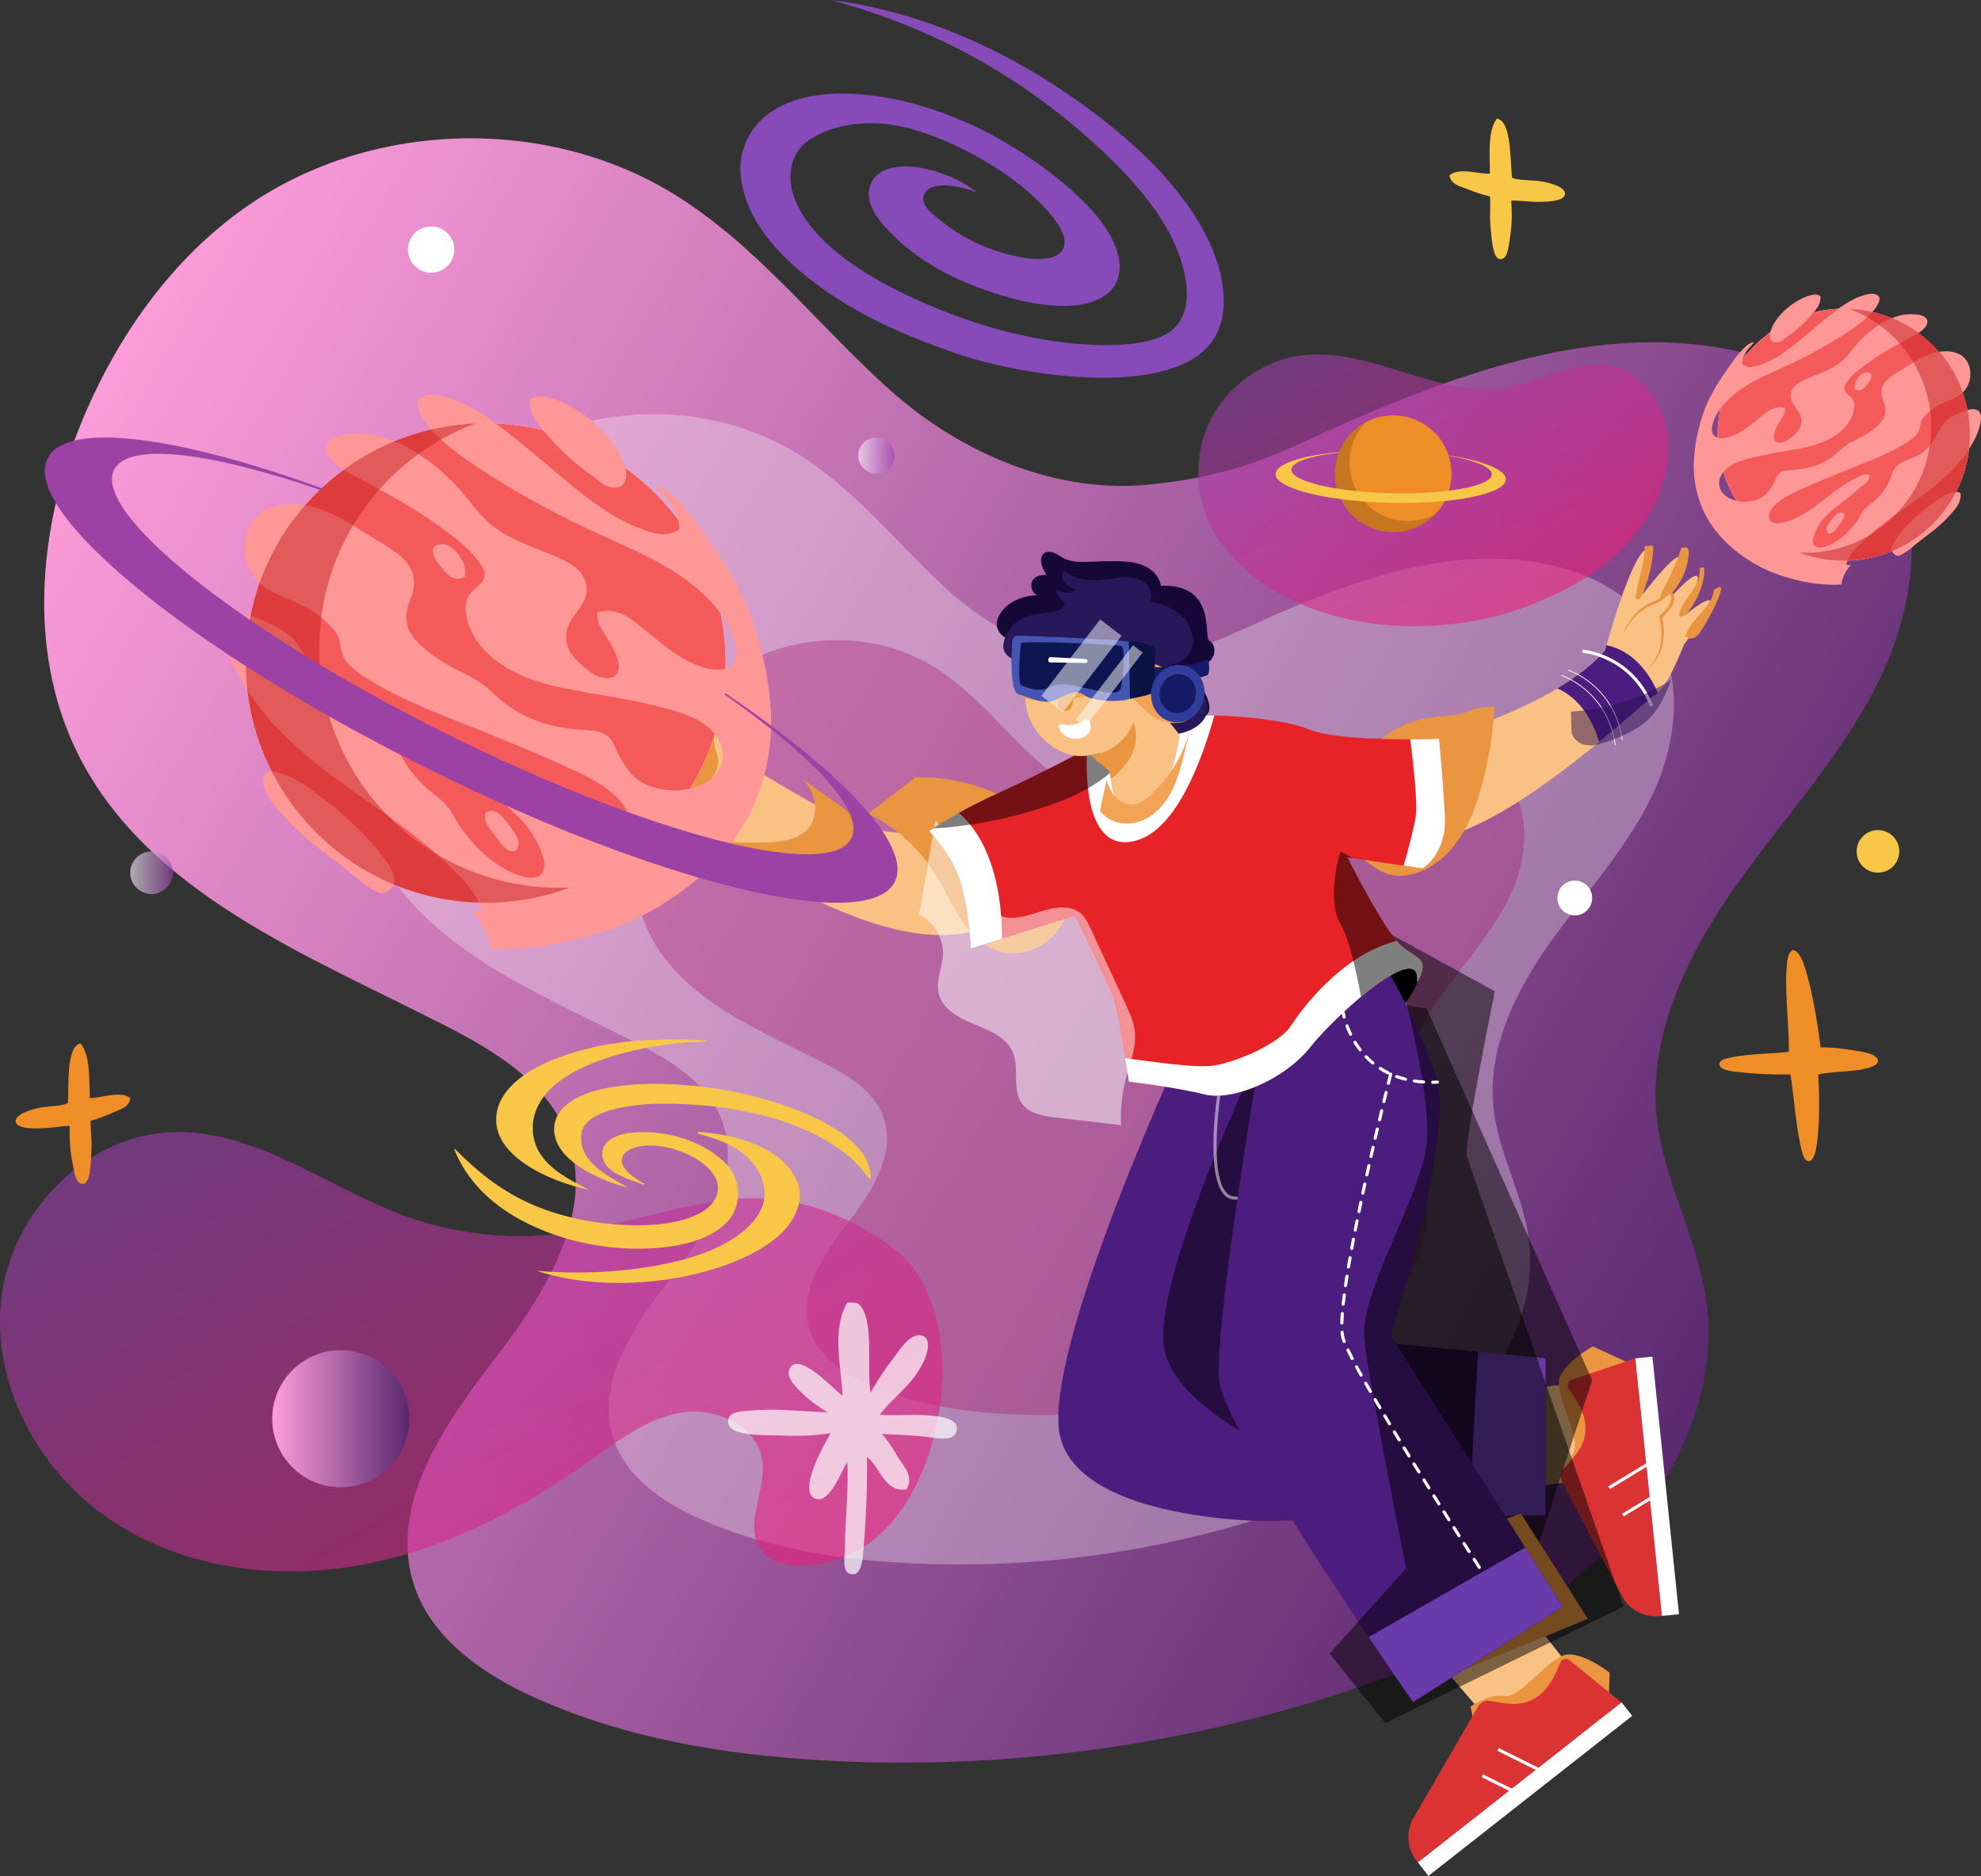 <svg width="639" height="605" viewBox="0 0 639 605" fill="none" xmlns="http://www.w3.org/2000/svg">
<rect x="0" y="0" width="639" height="605" fill="#333333" stroke="none"/>
<g clip-path="url(#clip0_23_616)">
<path d="M371.753 156.178C341.334 159.546 310.269 146.546 286.999 125.714C263.73 104.882 244.346 79.305 217.789 62.857C175.911 36.918 118.501 38.793 78.409 67.41C56.048 83.369 39.378 106.442 28.257 131.55C12.607 166.892 7.932 209.199 25.406 243.676C47.992 288.245 99.402 308.157 143.905 330.922C159.817 339.062 176.433 349.241 182.897 365.894C192.593 390.873 175.56 417.609 159.163 438.806C142.767 460.004 125.126 486.029 133.634 511.437C139.401 528.662 155.891 539.96 172.454 547.452C201.542 560.611 233.631 565.907 265.509 567.719C325.982 571.158 387.123 562.375 444.177 542.057C471.834 532.208 499.107 519.284 519.957 498.628C540.804 477.973 554.476 448.454 550.386 419.404C547.553 399.282 536.644 380.89 534.444 360.688C531.504 333.703 544.48 307.489 560.178 285.336C575.876 263.183 594.78 243.006 606.555 218.544C618.329 194.081 621.693 163.136 606.088 140.915C595.943 126.468 579.191 117.776 562.015 113.664C520.012 103.609 476.249 118.144 436.606 135.263C414.121 144.973 402.798 152.737 371.756 156.173L371.753 156.178Z" fill="url(#paint0_linear_23_616)"/>
<g opacity="0.3">
<path d="M366.541 212.577C344.997 214.962 322.999 205.755 306.519 191.001C290.039 176.247 276.312 158.134 257.506 146.486C227.848 128.116 187.191 129.445 158.798 149.71C142.961 161.013 131.156 177.351 123.282 195.133C112.199 220.162 108.888 250.122 121.261 274.539C137.254 306.1 173.663 320.201 205.18 336.325C216.447 342.09 228.214 349.299 232.793 361.092C239.661 378.78 227.596 397.714 215.985 412.729C204.375 427.74 191.881 446.172 197.906 464.166C201.991 476.364 213.669 484.366 225.399 489.672C245.996 498.991 268.723 502.742 291.298 504.026C334.123 506.461 377.425 500.242 417.83 485.853C437.415 478.878 456.731 469.725 471.496 455.096C486.26 440.468 495.941 419.562 493.044 398.99C491.038 384.74 483.313 371.715 481.754 357.409C479.673 338.298 488.861 319.732 499.977 304.045C511.093 288.356 524.483 274.068 532.821 256.744C541.16 239.421 543.541 217.505 532.491 201.768C525.305 191.535 513.442 185.382 501.277 182.468C471.531 175.347 440.539 185.642 412.463 197.764C396.539 204.641 388.521 210.139 366.538 212.572L366.541 212.577Z" fill="white"/>
</g>
<g opacity="0.3">
<path d="M374.841 259.663C360.329 261.269 345.512 255.068 334.411 245.131C323.31 235.194 314.063 222.993 301.395 215.146C281.418 202.771 254.032 203.666 234.905 217.319C224.238 224.931 216.286 235.937 210.982 247.916C203.517 264.776 201.287 284.958 209.623 301.406C220.396 322.667 244.921 332.165 266.149 343.025C273.741 346.907 281.666 351.765 284.751 359.708C289.376 371.624 281.252 384.377 273.428 394.49C265.607 404.604 257.19 417.019 261.25 429.139C264.002 437.357 271.869 442.747 279.768 446.321C293.645 452.598 308.951 455.124 324.16 455.989C353.007 457.63 382.173 453.44 409.39 443.747C422.583 439.048 435.594 432.883 445.539 423.031C455.485 413.177 462.007 399.096 460.054 385.239C458.702 375.639 453.499 366.867 452.45 357.23C451.047 344.356 457.238 331.853 464.727 321.283C472.215 310.715 481.234 301.091 486.85 289.422C492.466 277.753 494.071 262.991 486.628 252.391C481.789 245.499 473.797 241.352 465.602 239.391C445.567 234.594 424.69 241.529 405.778 249.694C395.053 254.324 389.651 258.03 374.841 259.669V259.663Z" fill="#9D005D"/>
</g>
<g opacity="0.6">
<path d="M269.132 503.184C304.963 493.385 315.68 424.097 289.232 403.424C273.738 391.311 254.771 384.488 235.243 386.86C215.713 389.232 196.962 396.383 177.372 398.193C161.787 399.633 145.893 397.609 131.169 392.31C105.603 383.109 82.327 363.988 55.177 365.13C27.48 366.295 3.812 391.004 0.467 418.501C-2.879 445.998 12.087 473.954 34.925 489.654C57.763 505.357 87.244 509.637 114.575 505.011C141.909 500.385 167.285 487.476 189.855 471.393C199.092 464.811 208.434 457.453 219.621 455.567C230.81 453.684 244.326 459.803 245.915 471.028C247.283 480.683 239.845 491.515 245.305 499.599C250.119 506.728 260.828 505.455 269.129 503.184H269.132Z" fill="url(#paint1_linear_23_616)"/>
</g>
<g opacity="0.6">
<path d="M392.911 173.723C385.561 163.093 384.519 148.505 389.855 136.735C395.191 124.968 406.88 116.314 419.699 114.64C442.02 111.726 463.609 128.545 485.824 124.917C497.863 122.951 509.605 115.056 521.329 118.424C532.181 121.542 538.337 133.76 538.11 145.041C537.865 157.103 531.8 168.568 523.216 177.053C514.633 185.538 503.696 191.301 492.404 195.574C459.915 207.863 413.364 203.305 392.913 173.721L392.911 173.723Z" fill="url(#paint2_linear_23_616)"/>
</g>
<path d="M392.174 348.203C392.174 348.203 409.724 352.128 428.8 342.317C447.876 332.505 456.073 321.603 457.599 315.502C459.126 309.405 448.718 307.839 448.718 307.839L431.325 318.21L392.174 348.203Z" fill="black"/>
<path d="M476.418 482.193L513.044 476.866L513.462 445.598L473.07 449.76L476.418 482.193Z" fill="#F9C184"/>
<path d="M506.355 479.76C506.355 479.76 504.776 472.702 507.518 468.381C510.261 464.063 501.17 449.565 503.098 444.294C505.025 439.023 513.773 434.198 513.773 434.198L529.314 441.378L525.454 483.574L506.355 479.76Z" fill="#EA953F"/>
<path d="M507.062 444.927L527.5 438.053L536.076 521.132L535.465 521.195C530.646 521.691 525.969 519.375 523.448 515.241L504.069 478.27C503.265 476.952 503.108 475.167 504.117 473.995C508.866 468.469 516.873 462.114 506.002 447.861C505.212 446.828 505.815 445.305 507.059 444.927H507.062Z" fill="#DB3333"/>
<path d="M541.582 520.576L533.004 437.497L527.513 438.063L536.091 521.142L541.582 520.576Z" fill="white"/>
<path d="M533.308 470.514L518.762 479.358L519.286 480.219L533.832 471.376L533.308 470.514Z" fill="white"/>
<path d="M534.08 481.58L523.232 488.175L523.757 489.037L534.604 482.441L534.08 481.58Z" fill="white"/>
<path d="M498.549 438.055V488.621L473.822 489.143L408.311 490.534C408.311 490.534 349.41 490.534 342.116 463.894C334.822 437.259 384.196 331.643 384.196 331.643L429.839 321.447L427.644 431.11L476.776 435.925L498.547 438.055H498.549Z" fill="#4A1D7E"/>
<path opacity="0.5" d="M416.154 318.394C416.154 318.394 373.395 404.589 375.295 432.89C377.195 461.191 448.7 482.694 448.7 482.694L464.82 532.075L484.673 533.764L513.576 445.121L460.182 325.215L416.157 318.394H416.154Z" fill="black"/>
<path d="M498.549 438.055V488.621L473.822 489.143L476.779 435.925L498.549 438.055Z" fill="#683AAA"/>
<path d="M458.508 529.569L482.577 557.664L509.26 541.314L484.164 509.418L458.508 529.569Z" fill="#F9C184"/>
<path d="M456.938 544.76L512.204 522.054L490.602 488.139L449.645 502.435L456.938 544.76Z" fill="#EA953F"/>
<path d="M474.332 550.366C474.332 550.366 480.223 546.161 485.274 547.003C490.322 547.845 500.141 533.829 505.752 533.55C511.364 533.27 519.217 539.436 519.217 539.436L518.657 556.534L478.26 569.429L474.332 550.369V550.366Z" fill="#EA953F"/>
<path d="M506.345 535.453L523.08 549.045L457.365 600.664L456.986 600.183C453.991 596.376 453.454 591.191 455.606 586.853L476.537 550.739C477.223 549.355 478.651 548.271 480.18 548.496C487.39 549.557 497.046 552.925 503.3 536.131C503.754 534.913 505.364 534.606 506.348 535.458L506.345 535.453Z" fill="#DB3333"/>
<path d="M460.779 604.97L526.496 553.355L523.085 549.019L457.367 600.634L460.779 604.97Z" fill="white"/>
<path d="M483.453 563.742L483.004 564.645L498.256 572.21L498.705 571.307L483.453 563.742Z" fill="white"/>
<path d="M478.382 572.237L477.934 573.14L489.307 578.781L489.756 577.878L478.382 572.237Z" fill="white"/>
<path d="M504.067 518.13L455.815 548.962C455.815 548.962 449.783 540.318 441.475 527.961C423.426 501.147 394.613 456.871 393.297 445.593C391.371 429.121 405.881 343.784 405.881 343.784L444.561 307.839C444.561 307.839 458.621 330.33 463.669 348.982C468.718 367.628 448.595 430.677 448.595 430.677L491.972 499.059L504.07 518.132L504.067 518.13Z" fill="#4A1D7E"/>
<path opacity="0.5" d="M447.399 300.619C447.399 300.619 463.669 353.315 459.741 371.815C455.813 390.316 438.42 417.785 440.105 432.361C441.788 446.936 453.57 505.798 453.57 505.798L428.883 533.267L446.836 555.69L523.703 518.13C523.703 518.13 474.329 376.86 473.206 372.935C472.083 369.01 482.183 319.677 482.183 319.677L447.396 300.617L447.399 300.619Z" fill="black"/>
<path d="M504.067 518.13L455.816 548.962C455.816 548.962 449.783 540.318 441.475 527.961L491.972 499.057L504.07 518.13H504.067Z" fill="#683AAA"/>
<path d="M307.693 268.386C307.693 268.386 287.214 270.629 274.589 265.303C261.964 259.976 238.4 244.841 238.4 244.841C238.4 244.841 236.154 232.227 230.263 228.022C224.372 223.817 213.712 259.134 213.712 259.134C213.712 259.134 279.357 311.83 315.547 299.777C351.736 287.725 307.693 268.383 307.693 268.383V268.386Z" fill="#F9C184"/>
<path d="M344.003 273.647C342.658 271.138 340.678 269.028 338.586 267.095C326.965 256.349 311.093 250.324 295.262 250.652L280.122 262.441C288.793 266.679 296.251 273.354 301.418 281.501C304.599 286.52 306.918 292.061 310.289 296.954C313.659 301.85 318.415 306.216 324.271 307.249C330.25 308.305 336.545 305.558 340.514 300.965C344.482 296.372 346.281 290.173 346.301 284.105C346.314 280.501 345.711 276.825 344.005 273.649L344.003 273.647Z" fill="#EA953F"/>
<path d="M223.105 267.153C223.668 267.097 224.263 267.002 224.68 266.621C225.058 266.276 225.222 265.759 225.338 265.26C226.087 262.038 225.505 258.539 226.751 255.474C228.136 252.066 231.678 249.454 231.706 245.774C231.719 244.198 231.055 242.708 230.669 241.183C230.205 239.353 230.139 237.425 230.477 235.567L218.958 237.503C217.038 245.421 216.127 253.581 216.258 261.728C216.273 262.736 216.314 263.78 216.758 264.685C217.82 266.858 220.693 267.39 223.103 267.155L223.105 267.153Z" fill="#EA953F"/>
<path d="M273.226 261.635C268.554 257.985 263.727 254.531 258.762 251.287C263.349 255.307 264.555 263.18 260.319 267.571C257.266 270.735 252.493 271.398 248.1 271.62C238.96 272.081 229.761 271.413 220.784 269.633L229.968 274.231C235.841 280.715 243.408 285.963 251.986 287.695C260.564 289.427 270.181 287.209 276.163 280.826C278.883 277.924 280.833 273.886 279.925 270.019C279.09 266.467 276.103 263.883 273.224 261.637L273.226 261.635Z" fill="#EA953F"/>
<path d="M543.158 207.936C543.158 207.936 538.445 220.263 534.777 223.454C534.507 223.689 534.244 223.875 533.992 224.004C532.741 224.631 525.649 231.218 515.852 239.28C496.468 255.239 466.483 276.987 450.207 269.787C425.704 258.95 449.271 242.093 449.271 242.093C450.152 241.975 480.523 235.07 502.359 222.025C508.402 218.415 513.788 214.339 517.722 209.804C517.883 209.222 518.047 208.644 518.203 208.077C523.439 189.673 528.096 178.556 530.816 177.29C533.576 176.007 529.996 191.175 529.885 191.669C530.17 191.304 539.444 179.352 541.286 179.718C543.138 180.088 538.059 193.373 537.925 193.726C538.145 193.474 545.431 185.148 547.273 185.697C549.12 186.252 543.683 198.08 543.536 198.4C543.794 198.185 550.477 192.632 551.577 193.731C552.7 194.853 543.161 207.936 543.161 207.936H543.158Z" fill="#F9C184"/>
<path d="M459.782 231.697C451.925 233.124 444.975 237.901 439.651 243.845C434.063 250.082 429.912 258.713 432.362 266.717C433.911 271.776 437.862 275.759 442.159 278.855C443.958 280.15 445.873 281.345 448.005 281.953C450.893 282.777 454.019 282.462 456.875 281.537C462.519 279.707 467.222 275.575 470.57 270.68C473.918 265.784 476.02 260.145 477.654 254.445C480.145 245.756 481.623 236.777 482.049 227.747L475.366 228.617C470.724 231.236 465.03 230.747 459.784 231.7L459.782 231.697Z" fill="#EA953F"/>
<path d="M532.69 175.906L530.493 176.166C530.629 181.634 528.257 186.847 527.647 192.282C527.624 192.476 527.606 192.682 527.685 192.861C527.859 193.265 528.449 193.328 528.82 193.096C529.193 192.864 529.398 192.445 529.577 192.045C531.711 187.29 532.983 182.15 533.308 176.95C533.339 176.481 533.152 175.816 532.69 175.906Z" fill="#EA953F"/>
<path d="M543.877 176.524L542.386 176.645C541.019 180.819 539.278 184.87 537.196 188.74C536.513 190.01 535.784 191.283 535.468 192.69C535.41 192.952 535.37 193.242 535.509 193.471C535.837 194.013 536.674 193.678 537.164 193.275C541.531 189.662 544.331 184.223 544.735 178.573C544.793 177.769 544.652 176.741 543.877 176.521V176.524Z" fill="#EA953F"/>
<path d="M545.469 196.081C547.843 192.337 549.864 188.13 549.75 183.698C549.74 183.312 549.513 182.786 549.152 182.922L548.214 183.189C548.625 185.927 547.202 188.589 545.625 190.867C544.051 193.144 542.227 195.385 541.664 198.095C541.621 198.299 541.594 198.533 541.717 198.7C541.879 198.914 542.202 198.906 542.462 198.841C543.814 198.498 544.72 197.258 545.466 196.081H545.469Z" fill="#EA953F"/>
<path d="M554.653 189.284L552.914 190.083C552.281 195.763 546.08 199.131 543.897 204.412C543.776 204.702 543.67 205.037 543.809 205.319C543.9 205.503 544.076 205.624 544.26 205.713C545.204 206.164 546.37 205.854 547.197 205.213C548.022 204.573 548.582 203.656 549.12 202.761C551.474 198.843 553.83 194.858 555.107 190.472C555.248 189.985 555.155 189.216 554.653 189.287V189.284Z" fill="#EA953F"/>
<path d="M539.414 192.075C538.291 189.294 538.326 192.642 532.493 194.855C526.663 197.066 523.517 204.573 523.517 204.573L531.55 215.599C538.647 209.62 535.675 198.969 535.675 198.969C535.675 198.969 540.536 194.858 539.416 192.08L539.414 192.075Z" fill="#F9C184"/>
<path d="M523.52 204.571C523.976 203.383 524.551 202.241 525.21 201.145C525.873 200.053 526.613 198.997 527.481 198.042C528.341 197.081 529.31 196.204 530.405 195.486L531.247 194.976L532.143 194.555C532.446 194.407 532.723 194.313 533.008 194.18C533.291 194.056 533.571 193.923 533.846 193.781C534.949 193.219 535.958 192.521 536.876 191.694L537.59 191.056C537.716 190.948 537.852 190.835 538.027 190.721C538.074 190.693 538.122 190.666 538.173 190.638C538.236 190.61 538.291 190.585 538.362 190.565C538.445 190.547 538.511 190.525 538.609 190.527C538.703 190.527 538.796 190.537 538.887 190.57C539.071 190.628 539.19 190.734 539.28 190.825C539.333 190.875 539.356 190.913 539.396 190.961C539.434 191.006 539.462 191.049 539.487 191.089C539.598 191.261 539.672 191.417 539.745 191.573C539.878 191.858 540.027 192.251 540.063 192.627C540.108 193.005 540.075 193.381 540.002 193.729C539.929 194.079 539.82 194.417 539.679 194.727C539.404 195.357 539.048 195.924 538.657 196.459C538.269 196.993 537.842 197.49 537.398 197.964C536.949 198.44 536.495 198.889 535.983 199.32L536.134 198.828C536.326 199.602 536.445 200.346 536.54 201.112C536.631 201.873 536.687 202.637 536.702 203.404C536.725 204.934 536.596 206.471 536.255 207.969C536.089 208.717 535.862 209.451 535.584 210.164C535.314 210.88 534.969 211.568 534.573 212.219C533.796 213.535 532.741 214.669 531.553 215.587C532.643 214.548 533.566 213.353 534.235 212.03C534.414 211.705 534.552 211.362 534.704 211.024C534.835 210.679 534.974 210.336 535.082 209.983C535.312 209.282 535.491 208.564 535.612 207.838C535.733 207.112 535.824 206.378 535.864 205.642C535.902 204.906 535.9 204.167 535.862 203.431C535.824 202.695 535.758 201.959 535.652 201.231C535.547 200.507 535.405 199.766 535.221 199.085L535.143 198.8L535.372 198.594C536.276 197.78 537.149 196.862 537.86 195.879C538.216 195.385 538.531 194.868 538.761 194.331C538.983 193.799 539.137 193.242 539.076 192.735C539.048 192.478 538.975 192.269 538.847 191.979C538.788 191.848 538.725 191.717 538.662 191.621C538.607 191.52 538.524 191.467 538.584 191.5C538.614 191.505 538.65 191.508 538.642 191.503C538.637 191.503 538.622 191.513 538.609 191.515L538.549 191.551C538.455 191.611 538.344 191.697 538.231 191.795L537.519 192.42C536.538 193.275 535.42 194.003 534.247 194.568C533.952 194.709 533.657 194.843 533.354 194.966C533.205 195.032 533.051 195.087 532.9 195.145C532.746 195.201 532.597 195.259 532.461 195.319L531.618 195.675L530.813 196.121C529.764 196.761 528.795 197.55 527.909 198.43C527.026 199.315 526.227 200.29 525.5 201.321C524.771 202.35 524.105 203.431 523.527 204.561L523.52 204.571Z" fill="#EA953F"/>
<path d="M534.774 223.452C534.504 223.686 534.242 223.873 533.99 224.001C532.738 224.629 525.646 231.216 515.85 239.277C513.796 232.572 509.868 225.335 502.357 222.022C508.399 218.413 513.786 214.336 517.719 209.801C517.881 209.219 518.045 208.642 518.201 208.075C523.217 209.123 530.024 212.673 534.774 223.452Z" fill="#4A1D7E"/>
<path d="M520.915 240.372C519.689 231.289 515.047 225.665 511.369 222.547C507.382 219.169 503.646 217.924 503.608 217.911L503.686 217.671C503.724 217.684 507.508 218.944 511.53 222.355C515.241 225.501 519.926 231.178 521.165 240.339L520.915 240.372Z" fill="white"/>
<path d="M523.158 238.69C521.932 229.608 517.29 223.984 513.611 220.865C509.625 217.487 505.888 216.242 505.851 216.23L505.929 215.99C505.967 216.003 509.751 217.263 513.773 220.674C517.484 223.82 522.169 229.497 523.408 238.657L523.158 238.69Z" fill="white"/>
<path d="M532.304 227.868C528.964 219.484 523.194 215.211 518.942 213.104C514.318 210.812 510.43 210.505 510.392 210.502L510.465 209.496C510.629 209.509 514.558 209.811 519.354 212.181C523.779 214.364 529.779 218.796 533.245 227.495L532.307 227.868H532.304Z" fill="white"/>
<g opacity="0.5">
<path d="M506.741 229.474C518.165 228.907 529.428 225.34 539.093 219.229C537.536 223.361 535.785 227.53 532.834 230.815C529.14 234.927 523.9 237.284 518.69 239.131C516.374 239.953 513.909 240.707 511.492 240.261C509.075 239.814 506.777 237.765 506.903 235.312L506.741 229.477V229.474Z" fill="#2B1051"/>
</g>
<path d="M436.51 276.788L434.635 276.513C434.635 276.513 444.762 296.626 450.452 303.45C450.969 304.073 451.456 304.587 451.887 304.963C457.077 309.447 461.426 309.026 457.122 316.69C458.02 308.179 448.577 313.488 439.01 321.444C432.614 326.763 426.161 333.272 422.712 337.618C414.111 348.455 397.278 355.18 388.538 352.939C379.801 350.696 364.136 348.83 364.136 348.83C364.136 348.83 363.659 345.579 362.958 341.286C361.87 334.58 360.253 325.336 359.098 321.923C357.195 316.317 346.687 295.389 346.687 295.389L323.229 302.699L313.119 305.85C313.119 305.85 312.743 293.518 309.754 284.179C306.756 274.834 299.654 268.106 299.654 268.106C299.654 268.106 300.071 267.791 300.923 267.221C300.923 267.221 300.923 267.216 300.928 267.216C302.399 266.223 305.159 264.458 309.31 262.154C312.968 260.135 317.704 257.702 323.59 255.028C333.959 250.319 344.371 244.891 350.666 241.519C354.37 239.535 356.64 238.262 356.64 238.262C359.143 235.723 363.223 233.938 368.165 232.738C374.977 231.09 383.437 230.568 391.697 230.75C404.675 231.024 417.159 233.031 421.967 235.128C428.57 238.004 444.613 238.458 454.925 238.431C460.385 238.413 464.232 238.262 464.232 238.262C464.232 238.262 465.355 249.792 466.102 262.699C466.853 275.598 458.876 280.065 458.876 280.065L452.783 279.172L436.512 276.79L436.51 276.788Z" fill="#E82328"/>
<g opacity="0.5">
<path d="M301.706 264.554C307.226 270.79 311.787 277.874 315.176 285.479C316.775 289.066 318.367 293.059 321.826 294.922C325.976 297.158 331.04 295.437 335.528 293.985C340.014 292.533 345.537 291.597 348.94 294.859C350.194 296.059 350.951 297.673 351.683 299.246C355.44 307.337 359.199 315.432 362.955 323.524C364.333 326.493 365.733 329.531 366.066 332.788C366.581 337.802 364.535 342.672 363.243 347.545C361.921 352.531 361.369 357.719 361.616 362.871L340.594 360.404C336.588 359.932 332.125 359.211 329.708 355.987C326.289 351.429 328.923 344.661 326.726 339.405C324.677 334.507 319.139 332.269 314.212 330.282C309.285 328.298 303.855 325.392 302.732 320.206C301.859 316.178 303.941 312.127 304.168 308.013C304.463 302.679 301.304 297.312 296.493 294.98L301.706 264.554Z" fill="white"/>
</g>
<path d="M323.229 302.699L313.119 305.85C313.119 305.85 312.743 293.518 309.754 284.179C306.756 274.834 299.654 268.106 299.654 268.106C299.654 268.106 302.74 265.792 309.31 262.152C315.476 267.521 323.085 278.948 323.229 302.699Z" fill="white"/>
<path d="M458.873 280.062L452.78 279.17C454.339 273.669 456.315 266.293 456.751 262.694C457.218 258.869 455.949 246.936 454.922 238.425C460.382 238.408 464.229 238.257 464.229 238.257C464.229 238.257 465.352 249.787 466.099 262.694C466.851 275.593 458.873 280.06 458.873 280.06V280.062Z" fill="white"/>
<path d="M457.122 316.692C458.621 302.487 431.313 326.783 422.712 337.62C414.111 348.457 397.278 355.183 388.538 352.942C379.801 350.698 364.136 348.833 364.136 348.833C364.136 348.833 363.659 345.581 362.958 341.288C371.71 342.319 385.884 344.623 391.73 343.602C400.27 342.105 412.988 336.123 416.354 330.895C419.417 326.14 432.372 308.089 450.449 303.453C450.966 304.076 451.453 304.59 451.885 304.965C457.074 309.45 461.424 309.029 457.12 316.692H457.122Z" fill="white"/>
<path d="M391.697 230.747C387.86 244.677 379.657 267.501 366.427 271.093C349.776 275.623 350.24 248.849 350.666 241.516C354.37 239.532 356.64 238.259 356.64 238.259C362.587 232.222 377.44 230.439 391.697 230.747Z" fill="white"/>
<path opacity="0.5" d="M457.123 316.692C458.021 308.182 448.577 313.491 439.01 321.447C437.502 313.244 435.15 302.639 432.39 297.925C427.576 289.707 432.39 274.569 432.39 274.569L436.507 276.79L434.633 276.515C434.633 276.515 444.76 296.629 450.449 303.453C450.967 304.076 451.453 304.59 451.885 304.965C457.075 309.45 461.424 309.029 457.12 316.692H457.123Z" fill="black"/>
<path opacity="0.5" d="M368.165 232.736C366.762 239.406 362.33 251.1 340.049 259.157C324.526 264.773 310.241 266.641 300.926 267.213C302.397 266.22 305.157 264.456 309.307 262.152C312.965 260.132 317.701 257.7 323.587 255.025C333.956 250.316 344.369 244.889 350.663 241.516C354.367 239.532 356.638 238.259 356.638 238.259C359.141 235.721 363.22 233.936 368.163 232.736H368.165Z" fill="black"/>
<path d="M374.46 188.919C374.46 188.919 373.857 181.631 362.587 181.071C351.317 180.512 346.688 182.614 341.778 179.249C336.868 175.884 333.641 179.39 337.57 185.415C330.836 185.274 332.239 191.16 334.623 192.002C322.841 192.002 315.685 204.341 327.889 207.001C340.093 209.66 366.604 219.192 366.604 219.192L378.386 227.74C378.386 227.74 383.606 233.485 388.43 231.102C393.254 228.72 386.101 219.33 386.101 219.33C386.101 219.33 387.718 215.345 390.065 213.343C392.414 211.342 392.139 207.719 390.103 206.658C388.067 205.597 392.694 188.218 374.46 188.919Z" fill="#160836"/>
<path d="M371.102 193.585C372.146 190.799 369.825 187.684 367.015 186.703C364.204 185.722 361.124 186.249 358.177 186.665C355.553 187.038 352.886 187.316 350.255 186.995C347.623 186.675 345.002 185.712 343.087 183.88C342.244 185.072 342.615 186.804 343.549 187.928C344.482 189.052 345.845 189.713 347.167 190.338C345.358 191.467 342.87 191.387 341.139 190.144C340.352 190.903 341.165 192.198 342.002 192.902C342.837 193.605 343.819 194.676 343.266 195.617C343.072 195.947 342.726 196.154 342.383 196.325C338.894 198.074 334.668 197.558 331.01 198.919C327.707 200.147 325.035 202.957 323.978 206.318C323.63 207.422 323.453 208.634 323.837 209.726C324.369 211.241 325.843 212.196 327.266 212.94C336.812 217.924 348.41 218.506 357.258 224.644C360.296 226.751 362.882 229.436 365.736 231.788C368.589 234.14 371.846 236.21 375.507 236.739C377.816 237.072 380.192 236.772 382.412 236.056C385.662 235.007 388.879 232.678 389.411 229.308C389.928 226.031 387.751 222.92 385.251 220.734C382.75 218.551 379.783 216.832 377.798 214.173C380.119 214.036 382.344 212.738 383.603 210.782C385.821 207.341 384.739 202.511 381.986 199.479C379.233 196.446 375.194 194.913 371.195 194.021L371.104 193.587L371.102 193.585Z" fill="#27175B"/>
<path d="M380.493 236.991C380.493 236.991 378.389 256.752 368.536 261.799C360.927 265.696 358.818 255.89 358.253 251.214C358.084 249.835 358.051 248.905 358.051 248.905L354.824 242.877L351.769 243.502C349.206 244.027 346.536 243.918 344.061 243.069C336.722 240.553 330.838 233.197 330.838 225.431V207.923C336.624 209.416 345.315 212.385 355.667 206.865C361.581 210.974 367.82 210.301 371.799 211.037V226.111L380.495 236.994L380.493 236.991Z" fill="#F9C184"/>
<path d="M376.703 216.126C372.016 213.265 366.382 212.436 360.902 212.042C351.872 211.392 342.739 211.755 333.871 213.573C332.715 213.81 331.555 214.074 330.49 214.586L328.843 224.331C334.07 226.691 340.143 227.122 345.653 225.526C347.084 225.113 348.512 224.561 350 224.586C351.93 224.616 353.739 225.612 355.667 225.703C358.243 225.821 360.748 224.316 363.294 224.717C366.47 225.219 368.395 228.37 370.873 230.414C373.623 232.683 377.4 233.659 380.904 233.008C381.891 232.824 382.92 232.474 383.525 231.675C383.937 231.13 384.101 230.442 384.191 229.769C384.928 224.329 381.386 218.99 376.698 216.129L376.703 216.126Z" fill="#F2A355"/>
<path d="M371.238 256.235C369.513 257.811 367.489 259.313 365.155 259.416C363.109 259.507 361.124 258.466 359.739 256.961C358.354 255.456 357.508 253.525 356.943 251.562L354.786 261.433C357.529 265.257 363.024 266.447 367.497 264.977C371.97 263.508 375.444 259.83 377.672 255.688C379.9 251.544 381.04 246.918 382.158 242.35C382.763 239.872 383.371 237.392 383.977 234.914C381.933 243.059 377.445 250.576 371.241 256.24L371.238 256.235Z" fill="#F2A355"/>
<path d="M345.648 219.905C345.648 219.905 337.827 228.304 342.951 229.237C348.073 230.172 345.648 219.905 345.648 219.905Z" fill="#EA953F"/>
<path d="M342.555 233.548C344.064 233.991 346.746 234.213 350.136 232.116C350.535 231.869 351.05 232.023 351.274 232.433C354.418 238.194 343.819 240.997 341.566 234.576C341.352 233.964 341.932 233.364 342.555 233.548Z" fill="white"/>
<path d="M358.25 251.214C358.081 249.835 358.048 248.905 358.048 248.905L351.766 243.505C351.766 243.505 361.182 243.439 365.668 232.968C368.44 241.382 363.082 247.571 358.25 251.216V251.214Z" fill="#EA953F"/>
<path d="M368.786 215.141C368.786 215.141 375.013 215.456 382.087 214.51C389.162 213.565 389.691 211.679 389.886 213.464C390.077 215.249 390.133 216.64 389.684 217.538C389.235 218.433 376.653 220.543 373.988 219.713C371.324 218.884 368.998 219.441 368.912 218.498C368.827 217.558 368.786 215.138 368.786 215.138V215.141Z" fill="#141A66"/>
<path d="M328.358 205.002C327.367 204.969 326.521 205.788 326.476 206.824C326.287 211.248 325.666 223.086 328.53 223.943C332.143 225.025 336.888 227.329 340.557 225.642C344.225 223.953 347.121 222.083 349.864 224.238C352.606 226.396 364.898 226.993 366.208 224.097C367.517 221.201 368.337 208.609 365.895 207.331C363.775 206.222 335.756 205.241 328.358 205.002Z" fill="#4655B2"/>
<path d="M364.136 206.865C364.136 206.865 372.573 207.165 372.578 209.842C372.583 212.516 372.629 222.859 371.589 223.573C370.55 224.286 364.482 225.36 364.482 225.36L364.134 206.867L364.136 206.865Z" fill="#0B1244"/>
<path d="M329.294 207.424C329.294 207.424 327.851 220.77 329.673 221.206C331.494 221.644 334.885 223.583 338.922 221.501C342.959 219.418 348.643 221.833 350.835 222.078C353.025 222.32 360.44 224.901 361.437 222.093C362.433 219.285 362.986 208.98 361.843 208.385C360.7 207.79 329.385 206.527 329.294 207.424Z" fill="#0E1651"/>
<g opacity="0.5">
<path d="M361.778 205.049L354.886 199.75L335.896 224.406L342.788 229.706L361.778 205.049Z" fill="white"/>
<path d="M368.584 210.457L365.471 208.064L346.993 232.055L350.106 234.449L368.584 210.457Z" fill="white"/>
</g>
<path d="M338.884 211.919L350.179 212.514C350.414 212.526 350.624 212.663 350.729 212.874C350.949 213.313 350.624 213.827 350.134 213.817L338.743 213.623C338.324 213.615 338.021 213.225 338.12 212.819L338.216 212.421C338.289 212.116 338.571 211.904 338.884 211.921V211.919Z" fill="white"/>
<path d="M388.27 225.709C389.473 220.71 386.708 215.759 382.093 214.65C377.479 213.542 372.763 216.695 371.56 221.694C370.357 226.693 373.123 231.645 377.737 232.753C382.351 233.862 387.067 230.708 388.27 225.709Z" fill="#313D9B"/>
<path d="M385.589 225.063C386.406 221.666 384.527 218.301 381.39 217.547C378.254 216.794 375.049 218.937 374.231 222.335C373.413 225.732 375.293 229.098 378.429 229.851C381.566 230.605 384.771 228.461 385.589 225.063Z" fill="#141A66"/>
<g opacity="0.5">
<path d="M398.378 386.882C397.091 386.882 395.964 386.408 395.017 385.468C388.808 379.307 392.462 354.354 392.621 353.295L393.62 353.444C393.582 353.698 389.881 378.949 395.729 384.752C396.66 385.677 397.765 386.023 399.107 385.814L399.264 386.809C398.961 386.857 398.666 386.88 398.378 386.88V386.882Z" fill="white"/>
</g>
<path d="M433.581 328.507C433.356 328.507 433.152 328.356 433.094 328.129C432.849 327.189 432.761 326.629 432.756 326.604C432.713 326.329 432.899 326.072 433.174 326.027C433.449 325.984 433.707 326.171 433.752 326.445C433.752 326.45 433.838 326.987 434.07 327.872C434.141 328.142 433.979 328.417 433.709 328.487C433.666 328.497 433.624 328.502 433.583 328.502L433.581 328.507Z" fill="white"/>
<path d="M459.186 349.44C459.186 349.44 459.164 349.44 459.151 349.44C458.139 349.372 457.135 349.264 456.169 349.118C455.894 349.075 455.705 348.818 455.745 348.543C455.788 348.268 456.043 348.079 456.32 348.12C457.259 348.261 458.233 348.367 459.219 348.432C459.497 348.45 459.709 348.692 459.688 348.969C459.671 349.236 459.449 349.44 459.186 349.44ZM453.346 348.546C453.305 348.546 453.265 348.541 453.225 348.53C452.241 348.286 451.272 347.991 450.346 347.656C450.083 347.56 449.947 347.273 450.043 347.01C450.139 346.748 450.427 346.612 450.689 346.708C451.585 347.031 452.518 347.315 453.469 347.552C453.739 347.62 453.903 347.893 453.838 348.162C453.78 348.392 453.575 348.546 453.348 348.546H453.346ZM447.795 346.531C447.719 346.531 447.644 346.514 447.573 346.478C446.67 346.035 445.787 345.536 444.949 344.994C444.715 344.842 444.649 344.53 444.798 344.295C444.949 344.061 445.262 343.995 445.497 344.144C446.302 344.663 447.152 345.145 448.02 345.571C448.269 345.694 448.373 345.997 448.249 346.247C448.161 346.426 447.982 346.529 447.795 346.529V346.531ZM442.835 343.33C442.721 343.33 442.608 343.292 442.515 343.214C441.745 342.579 441.003 341.891 440.304 341.165C440.11 340.963 440.118 340.645 440.32 340.451C440.521 340.257 440.839 340.265 441.034 340.466C441.705 341.165 442.419 341.828 443.158 342.438C443.372 342.614 443.403 342.932 443.226 343.148C443.125 343.269 442.981 343.332 442.837 343.332L442.835 343.33ZM438.74 339.077C438.589 339.077 438.44 339.009 438.339 338.881C437.736 338.094 437.161 337.26 436.634 336.4C436.487 336.163 436.563 335.853 436.8 335.707C437.037 335.561 437.348 335.636 437.494 335.873C438.004 336.703 438.559 337.509 439.141 338.266C439.31 338.487 439.27 338.803 439.048 338.971C438.957 339.042 438.849 339.075 438.74 339.075V339.077ZM435.642 334.046C435.455 334.046 435.276 333.942 435.188 333.761C434.751 332.863 434.353 331.933 434.002 330.996C433.904 330.736 434.037 330.443 434.3 330.348C434.562 330.249 434.852 330.383 434.948 330.645C435.286 331.553 435.672 332.453 436.094 333.32C436.215 333.569 436.111 333.872 435.861 333.993C435.791 334.028 435.715 334.043 435.642 334.043V334.046Z" fill="white"/>
<path d="M462.155 349.524C461.878 349.524 461.653 349.302 461.651 349.025C461.651 348.747 461.873 348.518 462.15 348.515C462.642 348.51 463.147 348.498 463.647 348.477C463.924 348.462 464.161 348.682 464.171 348.959C464.184 349.236 463.967 349.473 463.689 349.483C463.177 349.506 462.663 349.519 462.158 349.524H462.153H462.155Z" fill="white"/>
<path d="M477.182 505.974C477.016 505.974 476.854 505.893 476.759 505.742C476.335 505.084 475.78 504.22 475.111 503.181C474.96 502.947 475.028 502.634 475.262 502.485C475.497 502.334 475.81 502.402 475.959 502.637C476.625 503.675 477.18 504.537 477.604 505.195C477.755 505.43 477.687 505.742 477.452 505.891C477.369 505.946 477.273 505.972 477.18 505.972L477.182 505.974ZM473.895 500.857C473.729 500.857 473.565 500.774 473.469 500.625C472.959 499.828 472.412 498.974 471.831 498.066C471.682 497.832 471.751 497.519 471.985 497.37C472.22 497.222 472.533 497.29 472.681 497.524C473.262 498.432 473.809 499.289 474.316 500.083C474.468 500.317 474.397 500.63 474.162 500.779C474.079 500.832 473.983 500.859 473.89 500.859L473.895 500.857ZM470.628 495.737C470.461 495.737 470.297 495.654 470.201 495.503C469.677 494.681 469.134 493.824 468.574 492.941C468.425 492.707 468.493 492.394 468.731 492.246C468.965 492.097 469.278 492.167 469.427 492.402C469.987 493.284 470.532 494.139 471.054 494.963C471.203 495.198 471.135 495.51 470.9 495.659C470.817 495.712 470.724 495.737 470.63 495.737H470.628ZM467.376 490.615C467.209 490.615 467.045 490.531 466.949 490.38C466.42 489.546 465.88 488.689 465.327 487.817C465.178 487.582 465.249 487.27 465.483 487.121C465.718 486.972 466.031 487.043 466.18 487.277C466.73 488.149 467.272 489.004 467.8 489.841C467.948 490.075 467.878 490.388 467.643 490.537C467.56 490.589 467.467 490.615 467.373 490.615H467.376ZM464.139 485.485C463.972 485.485 463.808 485.402 463.712 485.248C463.183 484.403 462.643 483.546 462.098 482.679C461.949 482.442 462.022 482.132 462.257 481.983C462.491 481.835 462.804 481.908 462.953 482.142C463.498 483.009 464.035 483.866 464.565 484.708C464.714 484.945 464.643 485.255 464.406 485.404C464.323 485.457 464.23 485.482 464.139 485.482V485.485ZM460.917 480.347C460.748 480.347 460.584 480.264 460.488 480.11C459.956 479.261 459.421 478.401 458.883 477.537C458.737 477.3 458.808 476.99 459.045 476.843C459.282 476.697 459.592 476.768 459.739 477.005C460.276 477.869 460.813 478.726 461.343 479.576C461.492 479.813 461.419 480.123 461.182 480.272C461.099 480.325 461.005 480.347 460.914 480.347H460.917ZM457.71 475.202C457.541 475.202 457.377 475.117 457.281 474.963C456.749 474.108 456.217 473.246 455.684 472.384C455.538 472.147 455.611 471.837 455.848 471.691C456.085 471.545 456.396 471.618 456.542 471.855C457.074 472.717 457.607 473.576 458.139 474.431C458.285 474.668 458.212 474.978 457.975 475.124C457.892 475.175 457.801 475.2 457.71 475.2V475.202ZM454.521 470.045C454.352 470.045 454.186 469.959 454.09 469.805C453.56 468.943 453.03 468.081 452.5 467.219C452.354 466.982 452.43 466.672 452.667 466.526C452.904 466.379 453.214 466.455 453.361 466.692C453.888 467.554 454.418 468.416 454.948 469.278C455.094 469.515 455.021 469.825 454.781 469.972C454.698 470.022 454.607 470.047 454.516 470.047L454.521 470.045ZM451.355 464.877C451.183 464.877 451.019 464.791 450.924 464.635C450.396 463.768 449.869 462.903 449.349 462.044C449.205 461.804 449.281 461.496 449.521 461.35C449.76 461.207 450.068 461.282 450.215 461.522C450.734 462.381 451.259 463.246 451.789 464.111C451.933 464.348 451.86 464.658 451.62 464.804C451.539 464.854 451.448 464.877 451.357 464.877H451.355ZM448.214 459.689C448.042 459.689 447.876 459.601 447.78 459.445C447.253 458.57 446.733 457.703 446.221 456.843C446.077 456.604 446.155 456.294 446.395 456.152C446.634 456.009 446.945 456.087 447.086 456.326C447.598 457.186 448.118 458.051 448.643 458.925C448.787 459.165 448.708 459.475 448.471 459.616C448.39 459.664 448.3 459.689 448.211 459.689H448.214ZM445.106 454.481C444.934 454.481 444.765 454.393 444.672 454.234C444.149 453.349 443.635 452.477 443.133 451.617C442.991 451.378 443.072 451.068 443.314 450.927C443.554 450.785 443.864 450.866 444.006 451.108C444.508 451.965 445.02 452.837 445.542 453.72C445.683 453.959 445.605 454.269 445.365 454.41C445.285 454.458 445.196 454.481 445.108 454.481H445.106ZM442.043 449.245C441.869 449.245 441.7 449.154 441.606 448.993C441.086 448.093 440.582 447.216 440.095 446.359C439.956 446.117 440.042 445.809 440.284 445.671C440.526 445.532 440.834 445.618 440.973 445.86C441.46 446.714 441.962 447.592 442.479 448.489C442.618 448.731 442.535 449.039 442.295 449.177C442.217 449.223 442.128 449.245 442.043 449.245ZM439.048 443.969C438.871 443.969 438.7 443.876 438.606 443.71C438.089 442.779 437.597 441.882 437.143 441.042C437.012 440.798 437.103 440.49 437.347 440.359C437.592 440.228 437.9 440.319 438.031 440.563C438.483 441.398 438.972 442.29 439.487 443.218C439.623 443.462 439.535 443.767 439.29 443.904C439.212 443.946 439.129 443.967 439.045 443.967L439.048 443.969ZM436.167 438.625C435.985 438.625 435.808 438.524 435.718 438.353C435.203 437.357 434.744 436.437 434.355 435.62C434.234 435.368 434.343 435.068 434.595 434.947C434.847 434.826 435.147 434.934 435.269 435.187C435.655 435.993 436.106 436.903 436.618 437.891C436.747 438.138 436.649 438.443 436.401 438.57C436.328 438.607 436.247 438.625 436.169 438.625H436.167ZM433.588 433.122C433.386 433.122 433.195 432.998 433.116 432.799C432.975 432.434 432.859 432.099 432.768 431.804C432.599 431.252 432.476 430.553 432.402 429.724C432.377 429.447 432.584 429.202 432.862 429.177C433.139 429.152 433.384 429.358 433.409 429.636C433.477 430.394 433.586 431.025 433.735 431.509C433.818 431.781 433.929 432.093 434.06 432.439C434.161 432.698 434.03 432.991 433.77 433.089C433.709 433.112 433.649 433.122 433.588 433.122ZM432.831 427.16H432.821C432.544 427.155 432.322 426.923 432.327 426.646C432.347 425.728 432.397 424.7 432.481 423.591C432.501 423.313 432.743 423.104 433.021 423.124C433.298 423.145 433.508 423.387 433.487 423.664C433.407 424.755 433.356 425.766 433.336 426.666C433.331 426.941 433.106 427.16 432.831 427.16ZM433.26 421.11C433.243 421.11 433.225 421.11 433.207 421.108C432.93 421.077 432.73 420.83 432.758 420.553C432.859 419.603 432.978 418.587 433.114 417.531C433.149 417.253 433.402 417.059 433.679 417.095C433.957 417.13 434.151 417.382 434.116 417.659C433.982 418.708 433.863 419.719 433.762 420.659C433.735 420.919 433.515 421.11 433.26 421.11ZM434.025 415.096C433.999 415.096 433.977 415.096 433.952 415.09C433.677 415.05 433.485 414.796 433.525 414.518C433.664 413.555 433.818 412.544 433.979 411.513C434.022 411.239 434.28 411.05 434.557 411.095C434.832 411.138 435.021 411.397 434.976 411.672C434.814 412.698 434.661 413.707 434.524 414.664C434.489 414.917 434.272 415.096 434.025 415.096ZM434.966 409.106C434.938 409.106 434.91 409.106 434.883 409.098C434.608 409.053 434.423 408.793 434.469 408.519C434.633 407.536 434.807 406.54 434.986 405.526C435.034 405.252 435.296 405.07 435.571 405.118C435.846 405.166 436.028 405.428 435.98 405.703C435.801 406.711 435.629 407.707 435.465 408.685C435.425 408.932 435.211 409.106 434.968 409.106H434.966ZM436.02 403.137C435.99 403.137 435.96 403.134 435.93 403.129C435.655 403.079 435.475 402.817 435.526 402.542C435.708 401.556 435.894 400.563 436.086 399.56C436.139 399.287 436.401 399.106 436.676 399.159C436.949 399.212 437.13 399.474 437.077 399.749C436.886 400.749 436.699 401.74 436.517 402.723C436.472 402.965 436.26 403.137 436.023 403.137H436.02ZM437.158 397.182C437.125 397.182 437.093 397.18 437.06 397.172C436.787 397.119 436.608 396.855 436.661 396.58C436.855 395.592 437.052 394.601 437.254 393.605C437.31 393.333 437.575 393.157 437.85 393.212C438.122 393.268 438.299 393.532 438.243 393.807C438.044 394.8 437.844 395.791 437.65 396.777C437.602 397.016 437.393 397.182 437.156 397.182H437.158ZM438.357 391.241C438.324 391.241 438.289 391.238 438.253 391.231C437.981 391.175 437.804 390.908 437.862 390.636C438.066 389.645 438.273 388.652 438.483 387.661C438.541 387.389 438.808 387.215 439.081 387.273C439.353 387.331 439.527 387.598 439.469 387.871C439.26 388.859 439.053 389.849 438.849 390.84C438.798 391.08 438.589 391.243 438.354 391.243L438.357 391.241ZM439.608 385.307C439.573 385.307 439.537 385.304 439.502 385.297C439.23 385.239 439.055 384.972 439.114 384.697C439.325 383.704 439.54 382.715 439.754 381.732C439.815 381.46 440.082 381.289 440.355 381.347C440.627 381.407 440.799 381.674 440.741 381.947C440.526 382.93 440.312 383.915 440.1 384.906C440.05 385.143 439.84 385.304 439.608 385.304V385.307ZM440.9 379.385C440.864 379.385 440.827 379.38 440.791 379.373C440.519 379.312 440.347 379.043 440.408 378.773C440.627 377.777 440.849 376.791 441.069 375.813C441.129 375.541 441.399 375.37 441.672 375.433C441.944 375.493 442.116 375.763 442.053 376.035C441.833 377.011 441.614 377.996 441.394 378.992C441.341 379.227 441.134 379.388 440.902 379.388L440.9 379.385ZM442.227 373.472C442.189 373.472 442.151 373.466 442.113 373.459C441.841 373.398 441.672 373.126 441.732 372.856C441.959 371.856 442.186 370.87 442.409 369.899C442.472 369.627 442.742 369.458 443.014 369.521C443.287 369.584 443.456 369.854 443.392 370.126C443.17 371.094 442.943 372.08 442.716 373.081C442.663 373.315 442.454 373.474 442.224 373.474L442.227 373.472ZM443.587 367.563C443.549 367.563 443.511 367.558 443.471 367.55C443.198 367.487 443.032 367.215 443.095 366.945C443.329 365.937 443.561 364.951 443.786 363.991C443.849 363.718 444.122 363.552 444.394 363.615C444.667 363.678 444.833 363.95 444.77 364.223C444.543 365.18 444.313 366.166 444.079 367.174C444.026 367.406 443.816 367.565 443.587 367.565V367.563ZM444.977 361.659C444.939 361.659 444.899 361.654 444.861 361.646C444.591 361.581 444.422 361.311 444.487 361.039C444.732 360.015 444.967 359.03 445.194 358.087C445.259 357.817 445.532 357.648 445.802 357.714C446.072 357.779 446.241 358.052 446.175 358.321C445.948 359.262 445.714 360.247 445.469 361.271C445.413 361.503 445.206 361.659 444.979 361.659H444.977ZM446.397 355.76C446.357 355.76 446.317 355.755 446.279 355.745C446.009 355.679 445.842 355.407 445.908 355.135C446.168 354.069 446.407 353.083 446.629 352.186C446.695 351.916 446.97 351.749 447.24 351.815C447.51 351.881 447.676 352.155 447.611 352.425C447.389 353.323 447.149 354.308 446.889 355.372C446.834 355.601 446.627 355.758 446.4 355.758L446.397 355.76ZM447.848 349.861C447.808 349.861 447.767 349.856 447.727 349.846C447.457 349.778 447.293 349.506 447.359 349.236C447.83 347.341 448.103 346.274 448.103 346.274C448.171 346.005 448.446 345.841 448.716 345.909C448.986 345.977 449.15 346.252 449.082 346.521C449.082 346.521 448.809 347.588 448.34 349.478C448.282 349.708 448.078 349.861 447.851 349.861H447.848Z" fill="white"/>
<path fill-rule="evenodd" clip-rule="evenodd" d="M268.082 0C303.232 9.572 329.171 25.607 348.761 42.547C358.215 50.719 367.545 59.905 374.203 70.079C377.243 74.725 379.91 79.921 381.578 86.157C383.119 91.92 384.058 99.916 379.403 105.159C373.681 111.607 359.179 111.756 348.585 110.975C337.02 110.12 322.664 107.138 308.762 102C282.526 92.305 260.095 78.531 255.525 61.541C254.352 57.175 254.933 50.88 258.8 46.963C260.168 45.577 262.287 44.268 264.26 43.283C270.557 40.144 280.78 38.365 291.806 41.057C304.859 44.241 317.144 51.024 325.722 57.15C329.731 60.016 334.111 63.802 337.37 67.392C340.176 70.483 344.654 75.948 343.075 79.885C340.489 86.334 325.861 83.011 316.75 79.167C312.04 77.183 308.22 74.859 304.726 72.134C302.039 70.036 296.874 66.653 297.939 63.137C299.448 58.145 308.757 59.597 315.241 62.091C305.412 54.084 283.323 48.629 280.45 60.803C279.236 65.95 283.548 71.498 288.115 75.948C297.172 84.766 309.169 91.514 326.872 96.346C334.502 98.428 342.585 99.142 348.179 98.325C355.336 97.276 362.365 93.145 360.98 83.881C359.754 75.68 353.01 67.977 345.461 61.201C338.205 54.687 328.368 47.966 319.253 43.142C296.188 30.936 269.132 26.396 253.035 33.681C247.003 36.411 240.837 41.563 239.157 50.606C238.051 56.557 239.939 63.195 241.939 67.563C246.423 77.364 255.155 85.933 266.258 93.727C277.377 101.534 290.537 107.698 306.222 113.223C321.319 118.542 337.04 121.116 351.133 121.729C364.646 122.313 378.109 120.576 386.333 114.711C399.728 105.159 394.329 86.122 389.063 75.945C382.953 64.132 373.378 53.351 362.242 43.898C341.336 26.159 308.041 5.064 268.082 0Z" fill="#864AB9"/>
<path fill-rule="evenodd" clip-rule="evenodd" d="M578.242 306.362C577.104 307.068 576.701 308.507 576.537 309.768C575.411 318.389 577.122 330.186 577.024 339.206C571.589 339.859 564.765 339.755 559.005 340.907C557.488 341.21 554.693 341.603 554.622 343.098C554.519 345.306 559.267 345.556 561.197 345.775C566.768 346.408 571.342 346.579 577.511 346.504C578.661 353.378 579.163 361.561 580.677 368.886C581.07 370.792 581.759 374.417 583.354 374.482C585.132 374.556 585.783 370.797 586.033 369.131C587.055 362.287 586.856 353.484 586.52 346.504C591.059 345.463 596.927 345.823 602.104 344.558C603.477 344.222 605.631 343.436 605.755 342.367C606.073 339.66 599.864 339.085 597.719 338.717C593.882 338.061 590.988 337.799 587.249 337.744C586.434 330.92 584.691 320.363 582.622 313.415C581.825 310.741 580.631 306.687 578.24 306.362H578.242Z" fill="#EF8E26"/>
<path fill-rule="evenodd" clip-rule="evenodd" d="M25.984 336.488C29.092 340.26 28.762 347.464 28.971 354.129C32.107 354.245 38.917 351.553 42.01 354.129C41.806 357.046 38.669 357.81 36.578 358.742C34.211 359.801 31.689 360.835 29.244 361.457C29.133 364.767 29.68 366.953 29.516 370.686C29.309 375.375 29.206 381.621 26.799 381.813C24.432 382.002 23.976 377.903 23.539 375.844C22.568 371.253 22.394 368.13 22.452 363.086C19.361 363.156 16.558 363.86 12.673 363.9C9.946 363.928 5.399 363.905 5.069 361.73C4.703 359.337 10.19 357.82 12.13 357.389C15.933 356.542 19.185 356.932 21.91 355.76C22.293 350.343 21.233 337.393 25.984 336.491V336.488Z" fill="#EF8E26"/>
<path fill-rule="evenodd" clip-rule="evenodd" d="M482.839 38.259C479.892 42.156 480.525 49.34 480.596 56.008C477.465 56.257 470.552 53.853 467.567 56.555C467.893 59.461 471.059 60.092 473.189 60.936C475.598 61.894 478.161 62.822 480.631 63.341C480.881 66.643 480.427 68.849 480.747 72.572C481.151 77.248 481.517 83.485 483.929 83.576C486.3 83.666 486.585 79.552 486.936 77.475C487.713 72.847 487.756 69.719 487.486 64.685C490.577 64.624 493.408 65.211 497.293 65.088C500.018 65.002 504.559 64.788 504.799 62.6C505.066 60.195 499.518 58.909 497.56 58.559C493.725 57.871 490.494 58.4 487.723 57.341C487.113 51.947 487.627 38.962 482.841 38.261L482.839 38.259Z" fill="#F9C748"/>
<g opacity="0.7">
<path fill-rule="evenodd" clip-rule="evenodd" d="M273.297 420.092C268.108 429.016 271.468 441.063 271.763 450.065C270.446 449.805 257.077 434.38 254.489 441.942C253.613 444.511 257.483 448.156 259.28 449.83C262.035 452.399 264.268 453.732 266.965 455.507C258.934 455.169 249.98 454.068 241.606 454.96C239.338 455.202 235.594 455.099 234.981 457.589C233.535 463.463 246.196 462.714 250.427 462.898C257.587 463.206 262.582 463.049 267.966 462.185C266.553 464.481 256.492 481.782 263.438 483.443C267.684 484.459 271.324 474.764 273.282 471.396C273.825 479.543 272.596 489.891 272.545 499.516C272.535 501.883 271.544 506.592 274.077 507.519C277.556 508.795 278.184 503.887 278.512 499.98C279.355 490.022 279.801 478.875 279.66 469.924C283.399 472.044 285.125 481.567 292.409 480.312C294.816 476.206 291.667 473.135 290.05 470.516C288.296 467.685 286.591 464.736 284.487 462.464C288.374 462.651 292.802 462.759 297.664 463.248C301.87 463.669 307.955 465.394 308.629 461.136C309.714 454.282 288.632 456.989 283.788 456.258C287.098 451.433 294.303 446.901 297.964 439.074C299.087 436.669 300.364 432.32 298.063 431.015C294.102 428.766 289.858 435.827 288.046 438.176C284.931 442.22 283.011 445.177 280.851 449.17C279.4 442.479 282.332 425 276.862 420.445C276.345 420.014 274.407 420.036 273.297 420.092Z" fill="white"/>
</g>
<path d="M156.681 291.131C199.416 291.131 234.06 256.516 234.06 213.817C234.06 171.118 199.416 136.503 156.681 136.503C113.946 136.503 79.302 171.118 79.302 213.817C79.302 256.516 113.946 291.131 156.681 291.131Z" fill="white"/>
<path d="M156.681 291.131C199.416 291.131 234.06 256.516 234.06 213.817C234.06 171.118 199.416 136.503 156.681 136.503C113.946 136.503 79.302 171.118 79.302 213.817C79.302 256.516 113.946 291.131 156.681 291.131Z" fill="#F55A5A"/>
<path fill-rule="evenodd" clip-rule="evenodd" d="M74.526 198.851C77.442 197.185 81.908 198.879 85.178 200.295C88.722 201.831 91.821 203.472 93.789 205.297C97.457 208.695 99.228 213.832 101.943 217.79C104.128 220.974 106.62 223.774 109.529 225.67C114.313 228.791 121.534 229.688 125.192 234.213C127.059 236.522 127.526 239.441 128.636 242.053C130.967 247.526 134.512 251.322 138.183 254.65C140.002 256.298 142.368 257.715 144.046 259.714C146.168 262.25 147.454 265.489 149.493 268.134C153.459 273.279 157.839 277.559 163.72 280.707C166.528 282.21 171.284 284.012 173.865 282.49C178.838 279.555 171.627 268.459 169.959 266.442C165.887 261.521 160.097 257.276 154.816 253.155C152.225 251.133 149.649 248.834 147.126 246.664C144.699 244.576 140.595 242.781 140.93 238.887C143.42 236.966 146.698 239.204 149.104 240.361C162.042 246.58 170.565 256.598 183.099 263.452C186.323 265.214 201.375 272.633 202.508 264.372C203.071 260.266 198.194 256.162 194.858 253.745C191.006 250.946 186.353 249.021 183.061 247.485C174.359 243.424 165.738 239.923 158.036 236.787C146.947 232.272 132.052 226.958 121.011 220.404C117.363 218.239 112.494 215.282 110.879 212.007C109.719 209.65 109.933 207.157 108.924 205.087C107.067 201.278 101.882 197.701 98.693 195.876C93.13 192.7 86.205 191.475 82.387 186.587C76.504 179.06 78.555 168.001 85.723 164.416C91.551 161.5 99.152 162.654 103.911 164.384C109.219 166.314 114.098 169.561 119.879 173.164C124.564 176.085 131.958 179.826 133.225 185.294C134.809 192.125 129.983 194.482 131.328 201.228C132.332 206.255 138.127 210.336 141.556 212.64C146.196 215.758 150.866 217.364 154.88 220.091C157.937 222.171 160.415 224.979 163.183 227.059C169.001 231.433 175.596 233.901 183.732 235C187.67 235.532 192.363 235.133 195.267 236.888C197.858 238.456 198.121 240.704 199.327 243.001C200.469 245.174 201.973 247.747 203.419 249.384C211.437 258.441 232.138 256.114 233.124 244.357C233.545 239.343 229.663 235.123 226.494 233.054C221.763 229.958 213.902 228.125 206.383 226.436C191.291 223.041 176.191 222.7 163.982 215.67C157.942 212.194 152.344 206.789 150.742 199.945C150.303 198.067 149.97 195.952 150.31 194.215C151.151 189.945 156.633 188.773 156.335 184.936C156.184 182.955 153.237 179.473 151.6 177.804C149.44 175.601 147.417 174.051 145.434 172.503C136.114 165.231 128.171 160.97 117.673 155.258C113.73 153.113 105.021 149.062 105.306 144.386C105.654 138.812 117.731 139.637 121.367 140.484C131.948 142.944 140.837 149.871 147.366 156.844C150.853 160.572 153.729 165.059 157.627 168.53C163.521 173.781 171.41 176.126 179.087 179.39C183.308 181.182 189.275 183.915 189.247 190.26C189.225 196.05 182.291 199.254 182.602 205.675C182.801 209.809 185.137 212.3 187.842 214.672C189.646 216.25 193.819 219.706 197.407 218.453C201.617 216.983 198.746 210.797 197.225 208.009C195.212 204.316 192.515 202.02 192.628 197.555C199.48 195.264 204.441 200.361 208.533 203.588C212.908 207.039 217.368 210.921 222.427 213.449C225.293 214.881 231.181 217.223 235.049 215.204C241.172 212.005 234.701 200.893 232.672 198.143C221.955 183.62 204.837 177.802 189.288 170.423C178.878 165.483 168.781 160.083 158.843 153.783C152.291 149.624 144.253 144.489 138.717 138.079C136.856 135.923 134.068 131.948 134.9 129.457C135.438 127.852 138.42 127.095 140.436 127.398C149.377 128.741 156.996 134.189 163.695 139.415C169.397 143.866 174.99 148.643 180.263 153.078C188.334 159.866 196.872 166.975 207.241 170.696C210.581 171.893 215.335 173.643 219.086 170.618C219.066 164.247 214.765 160.66 211.646 157.209C213.763 156.97 215.781 158.785 217.24 160.103C221.968 164.381 225.618 170.184 229.325 175.42C234.522 182.76 239.232 190.633 242.515 199.688C246.168 209.779 248.547 221.725 248.729 232.254C248.903 242.436 246.483 252.134 243.039 259.946C236.606 274.541 222.757 287.577 206.623 295.548C194.091 301.741 175.124 306.821 158.197 305.772C157.476 301.129 155.316 296.919 152.175 293.627C153.106 293.891 154.085 293.952 155.112 293.617C154.09 287.864 149.652 284.073 146.042 280.41C123.761 257.796 92.053 246.981 76.12 216.288C73.88 211.972 70.05 201.415 74.526 198.856V198.851Z" fill="#FF9797"/>
<path fill-rule="evenodd" clip-rule="evenodd" d="M170.976 129.155C170.683 133.728 173.623 136.985 175.84 139.573C180.606 145.127 185.193 149.407 191.662 153.879C192.557 154.497 194.407 156.392 196.17 156.907C201.287 158.402 203.096 154.9 201.342 149.659C198.103 139.972 185.261 129.387 174.947 127.839C173.789 127.665 171.609 127.915 170.976 129.155Z" fill="#FF9797"/>
<path fill-rule="evenodd" clip-rule="evenodd" d="M139.863 176.499C139.154 178.649 140.602 180.809 141.987 182.571C143.985 185.112 146.095 187.863 149.854 186.012C151.428 181.263 144.598 172.569 139.863 176.499Z" fill="#FF9797"/>
<path fill-rule="evenodd" clip-rule="evenodd" d="M84.946 249.905C84.507 255.998 88.639 259.807 91.538 263.142C97.74 270.279 104.34 274.602 112.171 280.712C113.311 281.6 115.166 283.455 117.388 285.028C118.985 286.157 122.015 288.285 123.557 288.126C125.003 287.975 127.077 286.261 127.23 284.37C127.533 280.68 123.224 275.872 120.875 273.031C116.157 267.334 109.063 260.994 103.156 256.754C98.557 253.455 94.291 249.789 88.41 248.927C87.358 248.773 85.753 248.907 84.946 249.905Z" fill="#FF9797"/>
<path fill-rule="evenodd" clip-rule="evenodd" d="M166.245 274.342C168.655 272.371 166.563 269.137 164.767 266.81C162.643 264.06 160.168 260.095 156.734 262.013C155.341 264.418 158.465 267.846 160.213 270.125C161.901 272.321 163.46 275.278 166.248 274.342H166.245Z" fill="#FF9797"/>
<path opacity="0.5" d="M153.222 136.591C123.89 147.582 103.007 175.846 103.007 208.995C103.007 251.695 137.653 286.309 180.387 286.309C181.547 286.309 182.698 286.273 183.846 286.22C175.391 289.389 166.24 291.134 156.681 291.134C113.947 291.134 79.302 256.52 79.302 213.82C79.302 172.279 112.095 138.401 153.222 136.591Z" fill="#C91F1F"/>
<path d="M15.34 147.829C21.4 135.722 57.223 140.511 104.357 157.681C104.171 157.845 103.989 158.011 103.81 158.18C67.8 145.75 41.326 142.447 36.792 151.507C29.817 165.442 77.394 203.348 143.067 236.169C208.74 268.991 267.631 284.297 274.607 270.362C278.908 261.768 262.451 244.06 233.818 224.052C233.856 223.878 233.881 223.699 233.914 223.522C271.95 249.245 294.346 272.941 288.607 284.4C280.031 301.529 211.909 284.847 136.447 247.132C60.983 209.418 6.764 164.961 15.34 147.829Z" fill="#9B42A4"/>
<path d="M594.727 180.824C617.189 180.824 635.397 162.631 635.397 140.189C635.397 117.746 617.189 99.553 594.727 99.553C572.266 99.553 554.057 117.746 554.057 140.189C554.057 162.631 572.266 180.824 594.727 180.824Z" fill="white"/>
<path d="M594.727 180.824C617.189 180.824 635.397 162.631 635.397 140.189C635.397 117.746 617.189 99.553 594.727 99.553C572.266 99.553 554.057 117.746 554.057 140.189C554.057 162.631 572.266 180.824 594.727 180.824Z" fill="#F55A5A"/>
<path fill-rule="evenodd" clip-rule="evenodd" d="M637.908 132.321C636.376 131.446 634.027 132.336 632.309 133.08C630.445 133.886 628.818 134.749 627.783 135.709C625.856 137.496 624.925 140.196 623.497 142.276C622.349 143.95 621.039 145.419 619.508 146.418C616.992 148.059 613.198 148.53 611.275 150.907C610.294 152.12 610.049 153.655 609.464 155.029C608.238 157.905 606.376 159.899 604.446 161.651C603.49 162.518 602.246 163.262 601.365 164.313C600.25 165.646 599.574 167.348 598.502 168.737C596.418 171.442 594.114 173.69 591.024 175.347C589.548 176.136 587.047 177.083 585.69 176.284C583.076 174.742 586.866 168.908 587.744 167.85C589.883 165.263 592.926 163.032 595.704 160.864C597.066 159.801 598.421 158.593 599.745 157.451C601.022 156.355 603.179 155.409 603.003 153.365C601.693 152.357 599.97 153.531 598.706 154.139C591.907 157.408 587.426 162.674 580.838 166.274C579.143 167.199 571.231 171.099 570.638 166.758C570.343 164.6 572.906 162.442 574.66 161.172C576.683 159.702 579.13 158.689 580.859 157.882C585.433 155.747 589.964 153.907 594.011 152.261C599.839 149.889 607.668 147.096 613.47 143.65C615.388 142.513 617.946 140.957 618.796 139.236C619.407 137.998 619.293 136.687 619.823 135.598C620.8 133.597 623.524 131.716 625.2 130.758C628.124 129.089 631.764 128.444 633.77 125.875C636.863 121.92 635.783 116.107 632.017 114.224C628.954 112.691 624.96 113.299 622.457 114.206C619.667 115.22 617.103 116.926 614.063 118.822C611.601 120.357 607.713 122.323 607.049 125.197C606.217 128.789 608.752 130.027 608.046 133.571C607.519 136.213 604.473 138.358 602.67 139.571C600.23 141.21 597.775 142.054 595.668 143.488C594.061 144.582 592.759 146.057 591.304 147.151C588.246 149.45 584.779 150.746 580.503 151.323C578.431 151.603 575.967 151.394 574.44 152.316C573.078 153.141 572.942 154.323 572.306 155.528C571.705 156.67 570.916 158.023 570.154 158.883C565.94 163.642 555.059 162.42 554.539 156.241C554.317 153.604 556.358 151.389 558.023 150.3C560.508 148.671 564.641 147.711 568.592 146.821C576.524 145.036 584.461 144.857 590.877 141.162C594.054 139.334 596.993 136.493 597.836 132.896C598.065 131.908 598.242 130.798 598.063 129.883C597.621 127.64 594.74 127.022 594.896 125.006C594.977 123.965 596.526 122.134 597.387 121.257C598.522 120.098 599.584 119.283 600.628 118.472C605.526 114.65 609.701 112.409 615.219 109.407C617.29 108.28 621.869 106.15 621.718 103.692C621.536 100.763 615.189 101.196 613.276 101.64C607.713 102.933 603.043 106.573 599.612 110.239C597.78 112.197 596.266 114.557 594.22 116.379C591.122 119.14 586.977 120.37 582.94 122.086C580.72 123.029 577.586 124.466 577.601 127.799C577.614 130.841 581.257 132.525 581.096 135.901C580.99 138.074 579.764 139.382 578.341 140.63C577.392 141.459 575.2 143.274 573.315 142.616C571.102 141.845 572.611 138.593 573.411 137.128C574.47 135.187 575.886 133.98 575.825 131.635C572.223 130.43 569.616 133.11 567.467 134.807C565.168 136.622 562.822 138.661 560.165 139.989C558.659 140.741 555.563 141.973 553.532 140.912C550.313 139.231 553.717 133.39 554.781 131.945C560.413 124.312 569.412 121.255 577.584 117.378C583.056 114.781 588.362 111.943 593.584 108.633C597.028 106.447 601.252 103.747 604.163 100.377C605.142 99.243 606.608 97.155 606.169 95.845C605.886 95 604.32 94.604 603.26 94.763C598.56 95.469 594.556 98.333 591.036 101.08C588.039 103.42 585.1 105.93 582.33 108.262C578.088 111.832 573.6 115.568 568.15 117.521C566.394 118.151 563.897 119.069 561.924 117.478C561.934 114.131 564.194 112.245 565.834 110.43C564.722 110.304 563.66 111.26 562.895 111.95C560.41 114.199 558.493 117.249 556.542 119.999C553.81 123.859 551.335 127.995 549.609 132.755C547.689 138.058 546.438 144.338 546.342 149.871C546.251 155.223 547.523 160.32 549.332 164.426C552.712 172.097 559.991 178.949 568.471 183.139C575.058 186.393 585.027 189.065 593.922 188.513C594.301 186.073 595.436 183.859 597.089 182.13C596.599 182.269 596.085 182.302 595.545 182.125C596.082 179.103 598.413 177.109 600.311 175.183C612.02 163.297 628.686 157.613 637.06 141.482C638.238 139.213 640.252 133.665 637.898 132.319L637.908 132.321Z" fill="#FF9797"/>
<path fill-rule="evenodd" clip-rule="evenodd" d="M587.217 95.691C587.37 98.093 585.826 99.807 584.658 101.166C582.153 104.085 579.744 106.336 576.343 108.686C575.871 109.011 574.899 110.007 573.974 110.276C571.284 111.063 570.335 109.223 571.254 106.467C572.957 101.375 579.706 95.812 585.125 94.998C585.733 94.907 586.878 95.038 587.212 95.688L587.217 95.691Z" fill="#FF9797"/>
<path fill-rule="evenodd" clip-rule="evenodd" d="M603.568 120.574C603.941 121.703 603.179 122.84 602.45 123.765C601.401 125.101 600.291 126.546 598.315 125.573C597.488 123.077 601.078 118.507 603.565 120.571L603.568 120.574Z" fill="#FF9797"/>
<path fill-rule="evenodd" clip-rule="evenodd" d="M632.433 159.155C632.662 162.359 630.493 164.361 628.969 166.113C625.709 169.864 622.24 172.135 618.125 175.347C617.527 175.813 616.551 176.789 615.383 177.615C614.545 178.208 612.951 179.327 612.141 179.244C611.381 179.163 610.291 178.263 610.211 177.27C610.052 175.329 612.315 172.803 613.551 171.311C616.031 168.316 619.76 164.983 622.863 162.755C625.28 161.021 627.523 159.095 630.614 158.641C631.166 158.56 632.012 158.631 632.435 159.155H632.433Z" fill="#FF9797"/>
<path fill-rule="evenodd" clip-rule="evenodd" d="M589.701 171.999C588.435 170.963 589.535 169.264 590.479 168.041C591.596 166.597 592.896 164.512 594.702 165.52C595.434 166.783 593.791 168.586 592.873 169.783C591.985 170.938 591.165 172.491 589.701 171.999Z" fill="#FF9797"/>
<path opacity="0.5" d="M596.546 99.601C611.961 105.378 622.939 120.234 622.939 137.655C622.939 160.098 604.731 178.291 582.269 178.291C581.658 178.291 581.053 178.271 580.45 178.246C584.893 179.912 589.701 180.827 594.727 180.827C617.189 180.827 635.397 162.634 635.397 140.191C635.397 117.748 618.163 100.554 596.546 99.601Z" fill="#C91F1F"/>
<path d="M457.409 169.774C466.81 165.352 470.844 154.153 466.418 144.76C461.992 135.367 450.783 131.337 441.383 135.759C431.982 140.181 427.949 151.38 432.374 160.773C436.8 170.166 448.009 174.196 457.409 169.774Z" fill="#EF8E26"/>
<path opacity="0.17" d="M440.625 136.11C435.312 141.562 433.649 149.942 437.086 157.234C441.511 166.627 452.72 170.655 462.121 166.234C462.376 166.113 462.625 165.987 462.873 165.856C461.341 167.429 459.51 168.757 457.405 169.748C448.005 174.169 436.795 170.141 432.37 160.748C428.063 151.61 431.765 140.766 440.625 136.11Z" fill="black"/>
<path d="M411.459 152.853C411.538 149.564 419.914 146.909 432.062 145.808C432.039 145.863 432.014 145.918 431.994 145.974C422.785 146.967 416.619 148.979 416.558 151.442C416.468 155.23 430.864 158.644 448.714 159.067C466.563 159.491 481.103 156.763 481.194 152.977C481.25 150.642 475.792 148.449 467.421 147.01C467.411 146.967 467.399 146.927 467.388 146.884C478.421 148.606 485.806 151.502 485.73 154.615C485.619 159.271 468.905 162.652 448.396 162.163C427.886 161.676 411.351 157.507 411.462 152.851L411.459 152.853Z" fill="#F9C748"/>
<path fill-rule="evenodd" clip-rule="evenodd" d="M225.035 365.037H225.638C235.16 365.816 243.418 368.127 249.491 372.176C253.406 374.785 257.433 379.257 257.945 384.238C258.386 388.551 256.113 393.263 253.416 396.3C240.701 410.608 201.574 419.197 173.108 409.837C189.563 411.231 208.132 409.958 223.227 405.405C233.556 402.29 243.112 396.477 245.87 389.159C247.613 384.528 246.213 379.643 243.453 375.866C239.724 370.762 233.666 367.82 225.641 365.775C225.27 365.667 225.023 365.46 225.038 365.037H225.035Z" fill="#F9C748"/>
<path fill-rule="evenodd" clip-rule="evenodd" d="M228.055 335.498C225.691 336.388 223.014 336.002 220.507 336.236C202.846 337.882 183.152 343.421 175.522 353.469C173.224 356.494 171.521 360.424 171.899 365.037C172.704 374.828 181.661 379.501 190.014 383.744C176.819 380.938 157.034 372.163 160.427 357.898C161.212 354.603 163.311 351.654 165.862 349.282C171.798 343.764 181.254 340.048 191.525 337.711C202.066 335.314 214.613 334.817 228.058 335.495L228.055 335.498Z" fill="#F9C748"/>
<path fill-rule="evenodd" clip-rule="evenodd" d="M280.891 380.298C279.635 379.522 279.017 378.344 278.174 377.344C266.624 363.608 241.73 355.846 213.564 355.929C203.926 355.954 190.224 357.938 187.9 364.296C187.35 365.801 187.398 367.411 187.597 368.727C188.649 375.65 196.869 379.824 202.692 383.005C194.091 380.928 181.431 375.276 179.143 367.006C177.253 360.179 182.211 355.785 187.294 353.469C199.377 347.961 221.362 348.926 237.411 352.236C251.703 355.185 267.451 360.996 275.452 368.727C278.605 371.775 280.803 375.218 280.886 380.298H280.891Z" fill="#F9C748"/>
<path fill-rule="evenodd" clip-rule="evenodd" d="M207.524 382.022C201.572 379.804 192.797 377.517 194.54 370.452C195.305 367.361 199.793 365.659 203.901 365.284C217.86 364.006 230.303 370.23 235.299 376.605C239.477 381.939 238.859 389.983 234.093 394.576C228.045 400.407 217.696 402.564 206.618 402.698C191.637 402.877 178.23 398.899 168.274 393.59C157.579 387.888 150.338 380.124 146.536 370.696C146.733 370.293 146.95 370.754 147.139 370.943C153.434 377.165 160.75 383.666 171.594 388.42C182.15 393.046 195.87 395.675 209.333 395.065C217.994 394.674 227.811 392.295 230.77 386.451C233.217 381.619 229.847 377.331 225.939 374.634C221.733 371.732 214.974 369.065 208.427 369.466C204.885 369.683 200.868 370.991 200.578 373.898C200.247 377.195 204.741 379.774 207.218 381.528C207.044 381.405 208.75 381.916 207.521 382.022H207.524Z" fill="#F9C748"/>
<path d="M605.768 281.438C609.565 281.438 612.643 278.363 612.643 274.569C612.643 270.775 609.565 267.7 605.768 267.7C601.971 267.7 598.893 270.775 598.893 274.569C598.893 278.363 601.971 281.438 605.768 281.438Z" fill="#F9C748"/>
<path d="M507.968 295.212C511.066 295.212 513.579 292.702 513.579 289.606C513.579 286.51 511.066 284 507.968 284C504.869 284 502.356 286.51 502.356 289.606C502.356 292.702 504.869 295.212 507.968 295.212Z" fill="white"/>
<g opacity="0.6">
<path d="M282.66 152.74C285.877 152.74 288.485 150.134 288.485 146.919C288.485 143.705 285.877 141.099 282.66 141.099C279.443 141.099 276.834 143.705 276.834 146.919C276.834 150.134 279.443 152.74 282.66 152.74Z" fill="url(#paint3_linear_23_616)"/>
</g>
<path d="M139.056 87.967C143.187 87.967 146.536 84.621 146.536 80.493C146.536 76.365 143.187 73.019 139.056 73.019C134.924 73.019 131.575 76.365 131.575 80.493C131.575 84.621 134.924 87.967 139.056 87.967Z" fill="white"/>
<g opacity="0.6">
<path d="M48.89 288.32C52.691 288.32 55.773 285.241 55.773 281.443C55.773 277.645 52.691 274.567 48.89 274.567C45.089 274.567 42.007 277.645 42.007 281.443C42.007 285.241 45.089 288.32 48.89 288.32Z" fill="url(#paint4_linear_23_616)"/>
</g>
<path d="M109.945 479.147C121.891 479.147 131.575 469.472 131.575 457.536C131.575 445.601 121.891 435.925 109.945 435.925C98 435.925 88.316 445.601 88.316 457.536C88.316 469.472 98 479.147 109.945 479.147Z" fill="url(#paint5_linear_23_616)"/>
<path d="M109.945 479.147C121.891 479.147 131.575 469.472 131.575 457.536C131.575 445.601 121.891 435.925 109.945 435.925C98 435.925 88.316 445.601 88.316 457.536C88.316 469.472 98 479.147 109.945 479.147Z" stroke="url(#paint6_linear_23_616)" stroke-miterlimit="10"/>
</g>
<defs>
<linearGradient id="paint0_linear_23_616" x1="26.645" y1="132.203" x2="558.672" y2="439.626" gradientUnits="userSpaceOnUse">
<stop stop-color="#FC9CD9"/>
<stop offset="1" stop-color="#5B2970"/>
</linearGradient>
<linearGradient id="paint1_linear_23_616" x1="211.419" y1="537.716" x2="94.827" y2="335.599" gradientUnits="userSpaceOnUse">
<stop stop-color="#EC1E79"/>
<stop offset="1" stop-color="#9D40B1"/>
</linearGradient>
<linearGradient id="paint2_linear_23_616" x1="490.605" y1="198.405" x2="435.233" y2="102.416" gradientUnits="userSpaceOnUse">
<stop stop-color="#EC1E79"/>
<stop offset="1" stop-color="#9D40B1"/>
</linearGradient>
<linearGradient id="paint3_linear_23_616" x1="276.834" y1="146.919" x2="288.485" y2="146.919" gradientUnits="userSpaceOnUse">
<stop stop-color="white"/>
<stop offset="1" stop-color="#9D40B1"/>
</linearGradient>
<linearGradient id="paint4_linear_23_616" x1="42.01" y1="281.443" x2="55.773" y2="281.443" gradientUnits="userSpaceOnUse">
<stop stop-color="white"/>
<stop offset="1" stop-color="#9D40B1"/>
</linearGradient>
<linearGradient id="paint5_linear_23_616" x1="88.316" y1="457.536" x2="131.575" y2="457.536" gradientUnits="userSpaceOnUse">
<stop stop-color="#FC9CD9"/>
<stop offset="1" stop-color="#5B2970"/>
</linearGradient>
<linearGradient id="paint6_linear_23_616" x1="88.19" y1="457.536" x2="131.701" y2="457.536" gradientUnits="userSpaceOnUse">
<stop stop-color="#FC9CD9"/>
<stop offset="1" stop-color="#5B2970"/>
</linearGradient>
<clipPath id="clip0_23_616">
<rect width="639" height="605" fill="white"/>
</clipPath>
</defs>
</svg>
